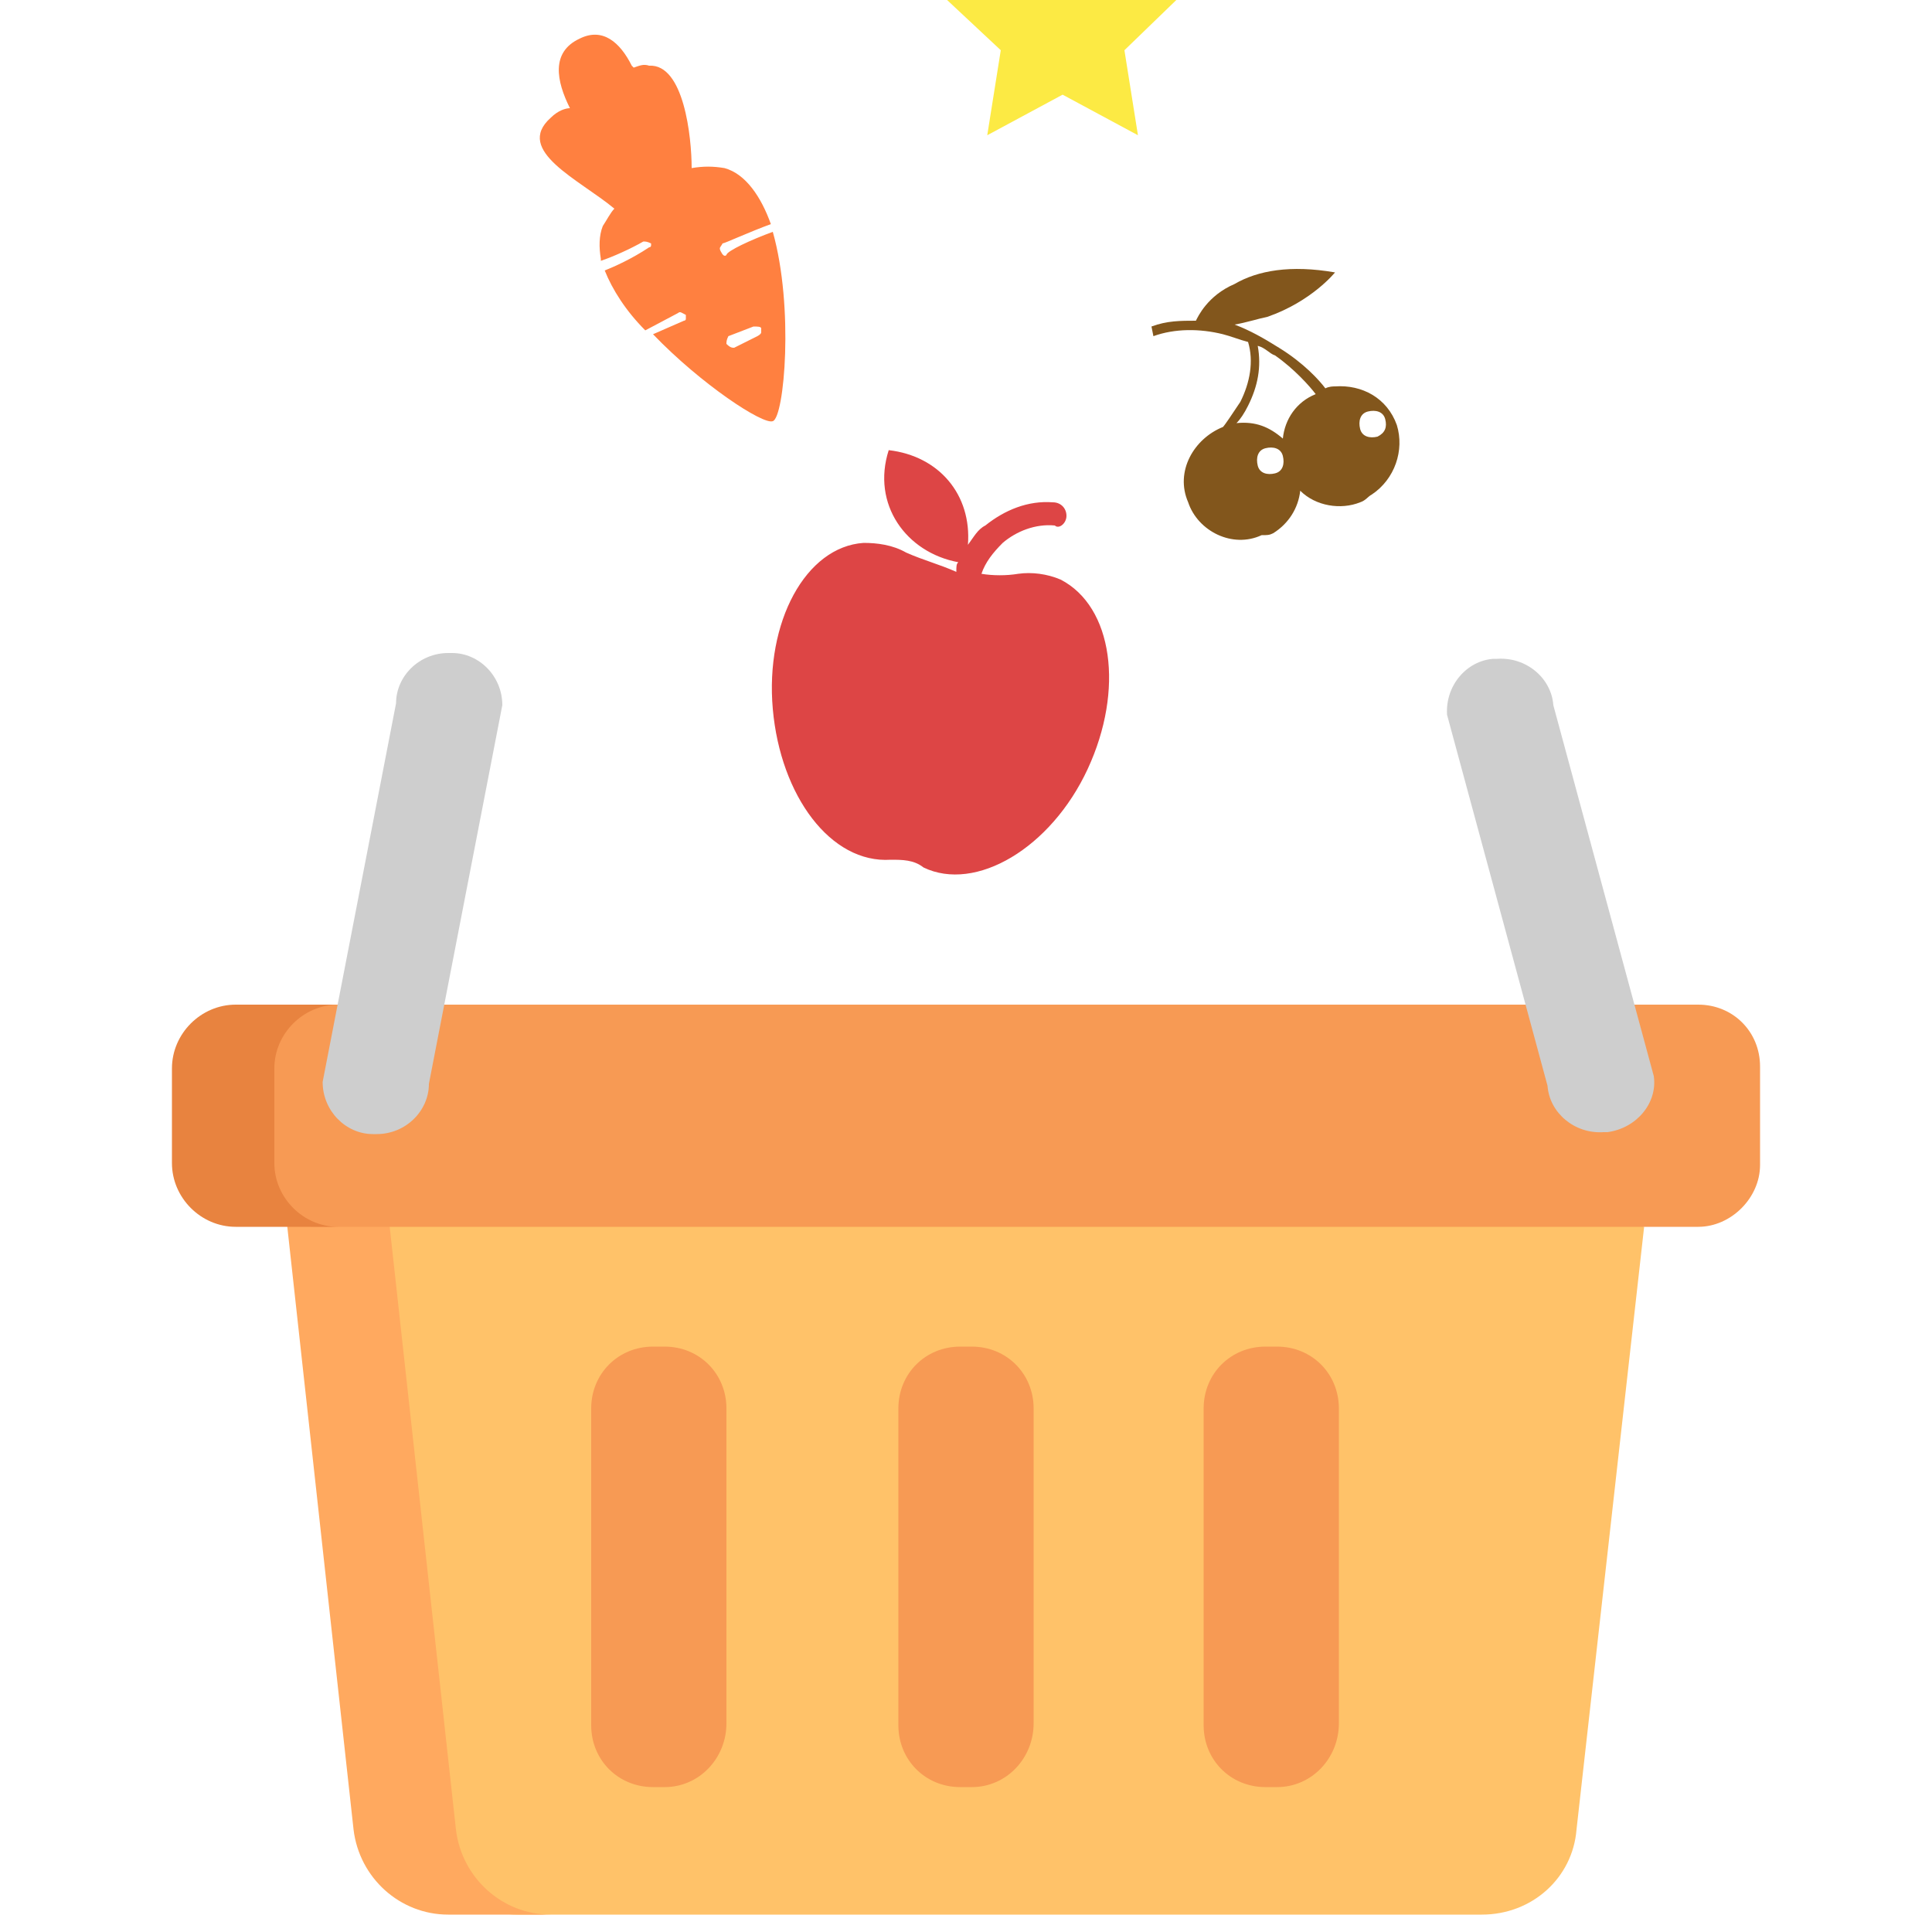 <?xml version="1.0" encoding="utf-8"?>
<!-- Generator: Adobe Illustrator 25.0.0, SVG Export Plug-In . SVG Version: 6.00 Build 0)  -->
<svg version="1.1" id="Layer_1" xmlns="http://www.w3.org/2000/svg" xmlns:xlink="http://www.w3.org/1999/xlink" x="0px" y="0px"
	 width="100px" height="100px" viewBox="0 0 100 100" enable-background="new 0 0 100 100" xml:space="preserve">
<g id="yokart-loader" transform="translate(0 -5)">
	<g>
		<g>
			<g>
				<defs>
					<rect id="SVGID_1_" y="5" width="100" height="46"/>
				</defs>
				<clipPath id="SVGID_2_">
					<use xlink:href="#SVGID_1_"  overflow="visible"/>
				</clipPath>
				<g id="Group_1058" clip-path="url(#SVGID_2_)">
					<g id="Group_1051">
						<g id="Group_1050" transform="translate(50 41)">
							<path fill="#DD4545" d="M4.9-6C4.2-6.3,3.4-6.4,2.7-6.3c-0.6,0.1-1.3,0.1-1.9,0C1-6.9,1.4-7.4,1.9-7.9c0.7-0.6,1.7-1,2.7-0.9
								c0.2,0.2,0.6-0.1,0.6-0.5S4.9-10,4.5-10C3.2-10.1,2-9.6,1-8.8c-0.4,0.2-0.6,0.6-0.9,1c0.2-2.6-1.5-4.6-4.1-4.9
								c-0.9,2.8,0.9,5.3,3.6,5.8c-0.1,0.1-0.1,0.2-0.1,0.5c-0.9-0.4-1.7-0.6-2.6-1c-0.7-0.4-1.5-0.5-2.2-0.5
								c-3,0.2-5.1,4.1-4.7,8.6s3,8,6.1,7.8l0,0c0.6,0,1.2,0,1.7,0.4l0,0c2.7,1.3,6.6-1,8.5-5.1S7.6-4.6,4.9-6z							">
<animateTransform  accumulate="none" additive="replace" attributeName="transform" calcMode="linear" dur="0.75s" fill="remove" keyTimes="0;1" ng-attr-dur="{{config.rotateSpeed}}s" repeatCount="indefinite" restart="always" type="rotate" values="0;360">
									</animateTransform>
							</path>
						</g>
						
							<animateTransform  accumulate="none" additive="replace" attributeName="transform" calcMode="linear" dur="1.5s" fill="remove" keyTimes="0;1" ng-attr-dur="{{config.speed1}}s" repeatCount="indefinite" restart="always" type="translate" values="0 0;0 75">
							</animateTransform>
					</g>
					<g id="Group_1053">
						<g id="Group_1052" transform="translate(35 17)">
							<path fill="#FF8040" d="M-2.2-8.5L-2.2-8.5c-0.1-0.1-0.1-0.1-0.1-0.1l0,0c-0.6-1.2-1.5-2-2.7-1.4c-1.5,0.7-1.2,2.2-0.5,3.6
								c-0.2,0-0.6,0.1-1,0.5C-8.4-4.2-5-2.7-3.2-1.2C-3.4-1-3.6-0.6-3.8-0.3C-4,0.2-4,0.8-3.9,1.4v0.1c0.6-0.2,1.5-0.6,2.2-1
								c0.1,0,0.2,0,0.4,0.1v0.1c0,0.1-0.1,0.1-0.1,0.1c-0.9,0.6-1.8,1-2.3,1.2c0.4,1,1.1,2.1,2.1,3.1l1.7-0.9
								c0.1-0.1,0.2,0,0.4,0.1c0,0.1,0,0.1,0,0.2S0.4,4.6,0.4,4.6l-1.6,0.7c-0.1-0.1-0.2-0.2-0.4-0.4C-1.5,5-1.4,5.1-1.2,5.3
								C1.3,7.9,4.5,10,5,9.8C5.6,9.6,6.1,3.9,5,0C3.9,0.4,2.6,1,2.6,1.2C2.5,1.3,2.4,1.2,2.3,1s0-0.2,0.1-0.4c0.1,0,1.4-0.6,2.5-1
								C4.4-1.8,3.6-3,2.5-3.3c-0.6-0.1-1.1-0.1-1.7,0c0-1.6-0.4-5.4-2.2-5.3C-1.7-8.7-1.9-8.6-2.2-8.5z M4.4,5c0,0.1,0,0.1,0,0.2
								S4.2,5.4,4.2,5.4L3,6C2.9,6,2.8,6,2.6,5.8c0-0.1,0-0.2,0.1-0.4L4,4.9C4.2,4.9,4.4,4.9,4.4,5z							">
<animateTransform  accumulate="none" additive="replace" attributeName="transform" calcMode="linear" dur="0.75s" fill="remove" keyTimes="0;1" ng-attr-dur="{{config.rotateSpeed}}s" repeatCount="indefinite" restart="always" type="rotate" values="0;360">
									</animateTransform>
							</path>
						</g>
						
							<animateTransform  accumulate="none" additive="replace" attributeName="transform" calcMode="linear" dur="1.5s" fill="remove" keyTimes="0;1" ng-attr-dur="{{config.speed2}}s" repeatCount="indefinite" restart="always" type="translate" values="0 0;0 75">
							</animateTransform>
					</g>
					<g id="Group_1055">
						<g id="Group_1054" transform="translate(66 26)">
							<path fill="#82561C" d="M3.1-1C3-1,2.8-1,2.6-0.9C2.3-1.3,1.5-2.2,0.2-3c-0.8-0.5-1.5-0.9-2.3-1.2c0.6-0.1,1.2-0.3,1.7-0.4
								c2.3-0.8,3.5-2.3,3.5-2.3C0.8-7.3-0.9-7-2.1-6.3c-1.4,0.6-1.9,1.7-2,1.9c-0.8,0-1.5,0-2.3,0.3l0.1,0.5C-5.2-4-3.9-4-2.7-3.7
								c0.4,0.1,0.9,0.3,1.3,0.4c0.3,1,0.1,2.1-0.4,3.1C-2.2,0.4-2.6,1-2.7,1.1C-4.2,1.7-5.2,3.4-4.5,5C-4,6.5-2.2,7.4-0.7,6.7
								c0.3,0,0.4,0,0.6-0.1c0.8-0.5,1.3-1.3,1.4-2.2c0.8,0.8,2.1,1,3.1,0.6C4.7,4.9,4.8,4.7,5,4.6C6.2,3.8,6.7,2.3,6.3,1
								C5.8-0.4,4.5-1.1,3.1-1z M0,3.5c-0.4,0.1-0.8,0-0.9-0.4s0-0.8,0.4-0.9s0.8,0,0.9,0.4S0.4,3.4,0,3.5z M0.4,1.7
								C-0.3,1.1-1,0.8-2,0.9C-1.8,0.7-1.6,0.4-1.4,0c0.5-1,0.7-2,0.5-3.1C-0.5-3-0.3-2.7,0-2.6c1,0.7,1.8,1.6,2.1,2
								C1.1-0.2,0.5,0.7,0.4,1.7z M5.3,1.6c-0.4,0.1-0.8,0-0.9-0.4s0-0.8,0.4-0.9s0.8,0,0.9,0.4S5.7,1.4,5.3,1.6z							">
<animateTransform  accumulate="none" additive="replace" attributeName="transform" calcMode="linear" dur="0.75s" fill="remove" keyTimes="0;1" ng-attr-dur="{{config.rotateSpeed}}s" repeatCount="indefinite" restart="always" type="rotate" values="0;360">
									</animateTransform>
							</path>
						</g>
						
							<animateTransform  accumulate="none" additive="replace" attributeName="transform" calcMode="linear" dur="1.5s" fill="remove" keyTimes="0;1" ng-attr-dur="{{config.speed3}}s" repeatCount="indefinite" restart="always" type="translate" values="0 0;0 75">
							</animateTransform>
					</g>
					<g id="Group_1057">
						<g id="Group_1056" transform="translate(55 6)">
							<path id="Path_1766" fill="#FCEA44" d="M0-6l2,3.9l4.3,0.7l-3.1,3L3.9,6L0,3.9L-3.9,6l0.7-4.4l-3.1-2.9L-2-2.1L0-6z							">
<animateTransform  accumulate="none" additive="replace" attributeName="transform" calcMode="linear" dur="0.75s" fill="remove" keyTimes="0;1" ng-attr-dur="{{config.rotateSpeed}}s" repeatCount="indefinite" restart="always" type="rotate" values="0;360">
									</animateTransform>
							</path>
						</g>
						
							<animateTransform  accumulate="none" additive="replace" attributeName="transform" calcMode="linear" dur="1.5s" fill="remove" keyTimes="0;1" ng-attr-dur="{{config.speed4}}s" repeatCount="indefinite" restart="always" type="translate" values="0 0;0 75">
							</animateTransform>
					</g>
				</g>
			</g>
		</g>
	</g>
	<g>
		<g>
			<g>
				<defs>
					<rect id="SVGID_3_" y="5" width="100" height="46"/>
				</defs>
				<clipPath id="SVGID_4_">
					<use xlink:href="#SVGID_3_"  overflow="visible"/>
				</clipPath>
				<g id="Group_1068" clip-path="url(#SVGID_4_)">
					<g id="Group_1067" transform="translate(0 -75)">
						<g id="Group_1051_1_">
							<g id="Group_1050_1_" transform="translate(50 41)">
								<path fill="#E14B4B" d="M4.9-4.9C4.2-5.3,3.5-5.3,2.8-5.2c-0.7,0.1-1.3,0.1-2,0c0.2-0.6,0.6-1.1,1-1.6
									c0.7-0.6,1.7-1,2.6-0.8c0.5,0,0.7-0.2,0.7-0.6c0-0.4-0.2-0.7-0.6-0.7C3.1-9,1.8-8.5,1-7.7c-0.4,0.4-0.6,0.6-0.8,1
									c0.2-2.5-1.6-4.6-4.2-4.8c-0.8,2.9,0.8,5.3,3.7,5.6c-0.1,0.1-0.1,0.4-0.1,0.5C-1.3-5.7-2.2-5.9-3-6.3
									c-0.7-0.4-1.4-0.5-2.2-0.5c-3,0.4-5.2,4.3-4.7,8.8s3.2,8.1,6.1,7.8l0,0c0.6,0,1.2,0,1.7,0.2l0,0c2.8,1.4,6.6-1,8.5-5.2
									C8.3,0.7,7.7-3.6,4.9-4.9z								">
<animateTransform  accumulate="none" additive="replace" attributeName="transform" calcMode="linear" dur="0.75s" fill="remove" keyTimes="0;1" ng-attr-dur="{{config.rotateSpeed}}s" repeatCount="indefinite" restart="always" type="rotate" values="0;360">
										</animateTransform>
								</path>
							</g>
							
								<animateTransform  accumulate="none" additive="replace" attributeName="transform" calcMode="linear" dur="1.5s" fill="remove" keyTimes="0;1" ng-attr-dur="{{config.speed1}}s" repeatCount="indefinite" restart="always" type="translate" values="0 0;0 75">
								</animateTransform>
						</g>
						<g id="Group_1053_1_">
							<g id="Group_1052_1_" transform="translate(35 17)">
								<path fill="#FF8040" d="M-2.3-8.5C-2.3-8.6-2.3-8.6-2.3-8.5c0-0.1,0-0.1,0-0.1l0,0c-0.6-1.2-1.5-2-2.7-1.4
									c-1.5,0.7-1.2,2.2-0.5,3.6c-0.2,0-0.6,0.1-0.9,0.5c-2,1.7,1.2,3.2,3.1,4.7C-3.5-1-3.7-0.6-3.9-0.3C-4.1,0.2-4.1,0.8-4,1.4
									v0.1c0.7-0.2,1.5-0.7,2.2-1c0.1,0,0.2,0,0.4,0.1v0.1c0,0.1-0.1,0.1-0.1,0.1c-0.8,0.5-1.7,1-2.3,1.2c0.4,1,1.1,2,2.1,3.1
									L0,4.2c0.1-0.1,0.2,0,0.4,0.1c0,0.1,0,0.1,0,0.2S0.3,4.6,0.3,4.6l-1.6,0.7c-0.1-0.1-0.2-0.2-0.4-0.4C-1.6,5-1.5,5.1-1.3,5.3
									C1.2,7.9,4.4,10,4.9,9.8c0.6-0.2,1-5.9,0-9.8c-1,0.4-2.3,1-2.3,1C2.4,1.2,2.3,1,2.2,0.9s0-0.2,0.1-0.4c0.1,0,1.4-0.6,2.5-1
									C4.3-2,3.6-3.2,2.5-3.5c-0.5,0-1.1,0-1.6,0c0-1.6-0.4-5.4-2.2-5.3C-1.8-8.7-2-8.6-2.3-8.5z M4.4,5c0,0.1,0,0.1,0,0.2
									S4.3,5.4,4.3,5.4L3,6C2.9,6,2.6,5.8,2.6,5.7c-0.1-0.1,0-0.2,0.1-0.2L4,4.9C4.1,4.7,4.4,4.7,4.4,5z								">
<animateTransform  accumulate="none" additive="replace" attributeName="transform" calcMode="linear" dur="0.75s" fill="remove" keyTimes="0;1" ng-attr-dur="{{config.rotateSpeed}}s" repeatCount="indefinite" restart="always" type="rotate" values="0;360">
										</animateTransform>
								</path>
							</g>
							
								<animateTransform  accumulate="none" additive="replace" attributeName="transform" calcMode="linear" dur="1.5s" fill="remove" keyTimes="0;1" ng-attr-dur="{{config.speed2}}s" repeatCount="indefinite" restart="always" type="translate" values="0 0;0 75">
								</animateTransform>
						</g>
						<g id="Group_1055_1_">
							<g id="Group_1054_1_" transform="translate(66 26)">
								<path fill="#82561C" d="M3.1-1C3-1,2.8-1,2.6-0.9C2.3-1.3,1.5-2.2,0.3-3C-0.5-3.5-1.2-3.9-2-4.2c0.6-0.1,1.2-0.3,1.7-0.4
									C2-5.4,3.2-6.9,3.2-6.9C0.8-7.3-0.9-7-2.1-6.3c-1.4,0.6-1.9,1.7-2,1.9c-0.8,0-1.5,0-2.3,0.3l0.1,0.5C-5.2-4-3.9-4-2.7-3.7
									c0.4,0.1,0.9,0.3,1.3,0.4c0.3,1,0.1,2.1-0.4,3.1c-0.4,0.6-0.8,1-0.9,1.3C-4.2,1.7-5.2,3.4-4.5,5C-4,6.5-2.2,7.4-0.6,6.7
									c0.3,0,0.4-0.1,0.6-0.3C0.8,6,1.3,5.1,1.3,4.2c0.8,0.8,2.1,1,3.1,0.6c0.2,0,0.4,0,0.6-0.1c1.2-0.8,1.7-2.2,1.3-3.6
									C5.8-0.4,4.4-1.1,3.1-1z M0,3.5c-0.4,0.1-0.8,0-0.9-0.4s0-0.8,0.4-0.9s0.8,0,0.9,0.4S0.4,3.4,0,3.5z M0.4,1.7
									C-0.3,1.2-1,0.8-1.9,0.9C-1.8,0.7-1.5,0.4-1.4,0c0.5-1,0.8-2,0.5-3.1C-0.5-3-0.3-2.7,0-2.6c1,0.7,1.8,1.6,2.1,2
									C1.2-0.2,0.5,0.7,0.4,1.7z M5.3,1.6c-0.4,0.1-0.8,0-0.9-0.4s0-0.8,0.4-0.9s0.8,0,0.9,0.4S5.7,1.4,5.3,1.6z								">
<animateTransform  accumulate="none" additive="replace" attributeName="transform" calcMode="linear" dur="0.75s" fill="remove" keyTimes="0;1" ng-attr-dur="{{config.rotateSpeed}}s" repeatCount="indefinite" restart="always" type="rotate" values="0;360">
										</animateTransform>
								</path>
							</g>
							
								<animateTransform  accumulate="none" additive="replace" attributeName="transform" calcMode="linear" dur="1.5s" fill="remove" keyTimes="0;1" ng-attr-dur="{{config.speed3}}s" repeatCount="indefinite" restart="always" type="translate" values="0 0;0 75">
								</animateTransform>
						</g>
						<g id="Group_1057_1_">
							<g id="Group_1056_1_" transform="translate(55 6)">
								<path id="Path_1766_1_" fill="#FCEA44" d="M0-6l2,3.9l4.3,0.7l-3.1,3L3.9,6L0,3.9L-3.9,6l0.7-4.4l-3.1-2.9L-2-2.1L0-6z
																	">
<animateTransform  accumulate="none" additive="replace" attributeName="transform" calcMode="linear" dur="0.75s" fill="remove" keyTimes="0;1" ng-attr-dur="{{config.rotateSpeed}}s" repeatCount="indefinite" restart="always" type="rotate" values="0;360">
										</animateTransform>
								</path>
							</g>
							
								<animateTransform  accumulate="none" additive="replace" attributeName="transform" calcMode="linear" dur="1.5s" fill="remove" keyTimes="0;1" ng-attr-dur="{{config.speed4}}s" repeatCount="indefinite" restart="always" type="translate" values="0 0;0 75">
								</animateTransform>
						</g>
					</g>
				</g>
			</g>
		</g>
	</g>
</g>
<g>
	<g>
		<path fill="#FFC269" d="M76.7,99.1H26.8c-2.5,0-5.6-1.9-5.8-4.4l-1.3-31.2l18.4-6.1h27.7l19.3,6.1l-3.5,31.2
			C81.4,97.2,79.3,99.1,76.7,99.1L76.7,99.1z"/>
	</g>
	<g>
		<path fill="#FFA95F" d="M23.6,94.7l-4.1-37.3h-5.3l4.1,37.3c0.3,2.5,2.4,4.4,4.9,4.4h5.3C26,99.1,23.9,97.2,23.6,94.7z"/>
	</g>
	<g>
		<g>
			<path fill="#F79A54" d="M87.9,63.5H16.4c-1.8,0-4-1.4-4-3.2v-5.1c0-1.8,2-3.2,3.8-3.2h71.7c1.8,0,3.2,1.4,3.2,3.2v5.1
				C91.1,62,89.6,63.5,87.9,63.5L87.9,63.5z"/>
		</g>
	</g>
	<g>
		<path fill="#E8833F" d="M14.2,60.2v-4.9c0-1.8,1.5-3.3,3.3-3.3h-5.3c-1.8,0-3.3,1.5-3.3,3.3v4.9c0,1.8,1.5,3.3,3.3,3.3h5.3
			C15.7,63.5,14.2,62,14.2,60.2z"/>
	</g>
	<g>
		<path fill="#F79A54" d="M50.3,92.5h-0.6c-1.8,0-3.2-1.4-3.2-3.2V72.9c0-1.8,1.4-3.2,3.2-3.2h0.6c1.8,0,3.2,1.4,3.2,3.2v16.3
			C53.5,91,52.1,92.5,50.3,92.5z"/>
	</g>
	<g>
		<path fill="#F79A54" d="M34.4,92.5h-0.6c-1.8,0-3.2-1.4-3.2-3.2V72.9c0-1.8,1.4-3.2,3.2-3.2h0.6c1.8,0,3.2,1.4,3.2,3.2v16.3
			C37.6,91,36.2,92.5,34.4,92.5z"/>
	</g>
	<g>
		<path fill="#F79A54" d="M66.1,92.5h-0.6c-1.8,0-3.2-1.4-3.2-3.2V72.9c0-1.8,1.4-3.2,3.2-3.2h0.6c1.8,0,3.2,1.4,3.2,3.2v16.3
			C69.3,91,67.9,92.5,66.1,92.5z"/>
	</g>
	<g>
		<path fill="#CECECE" d="M83.2,58.6H83c-1.5,0.1-2.8-1-2.9-2.4L74.9,37c-0.1-1.5,1-2.8,2.4-2.9h0.2c1.5-0.1,2.8,1,2.9,2.4l5.2,19.2
			C85.8,57.1,84.7,58.4,83.2,58.6L83.2,58.6z"/>
	</g>
	<g>
		<path fill="#CECECE" d="M19.3,58.7h0.2c1.5,0,2.7-1.2,2.7-2.6L26,36.5c0-1.5-1.2-2.7-2.6-2.7h-0.2c-1.5,0-2.7,1.2-2.7,2.6L16.7,56
			C16.7,57.5,17.9,58.7,19.3,58.7L19.3,58.7z"/>
	</g>
</g>
</svg>
